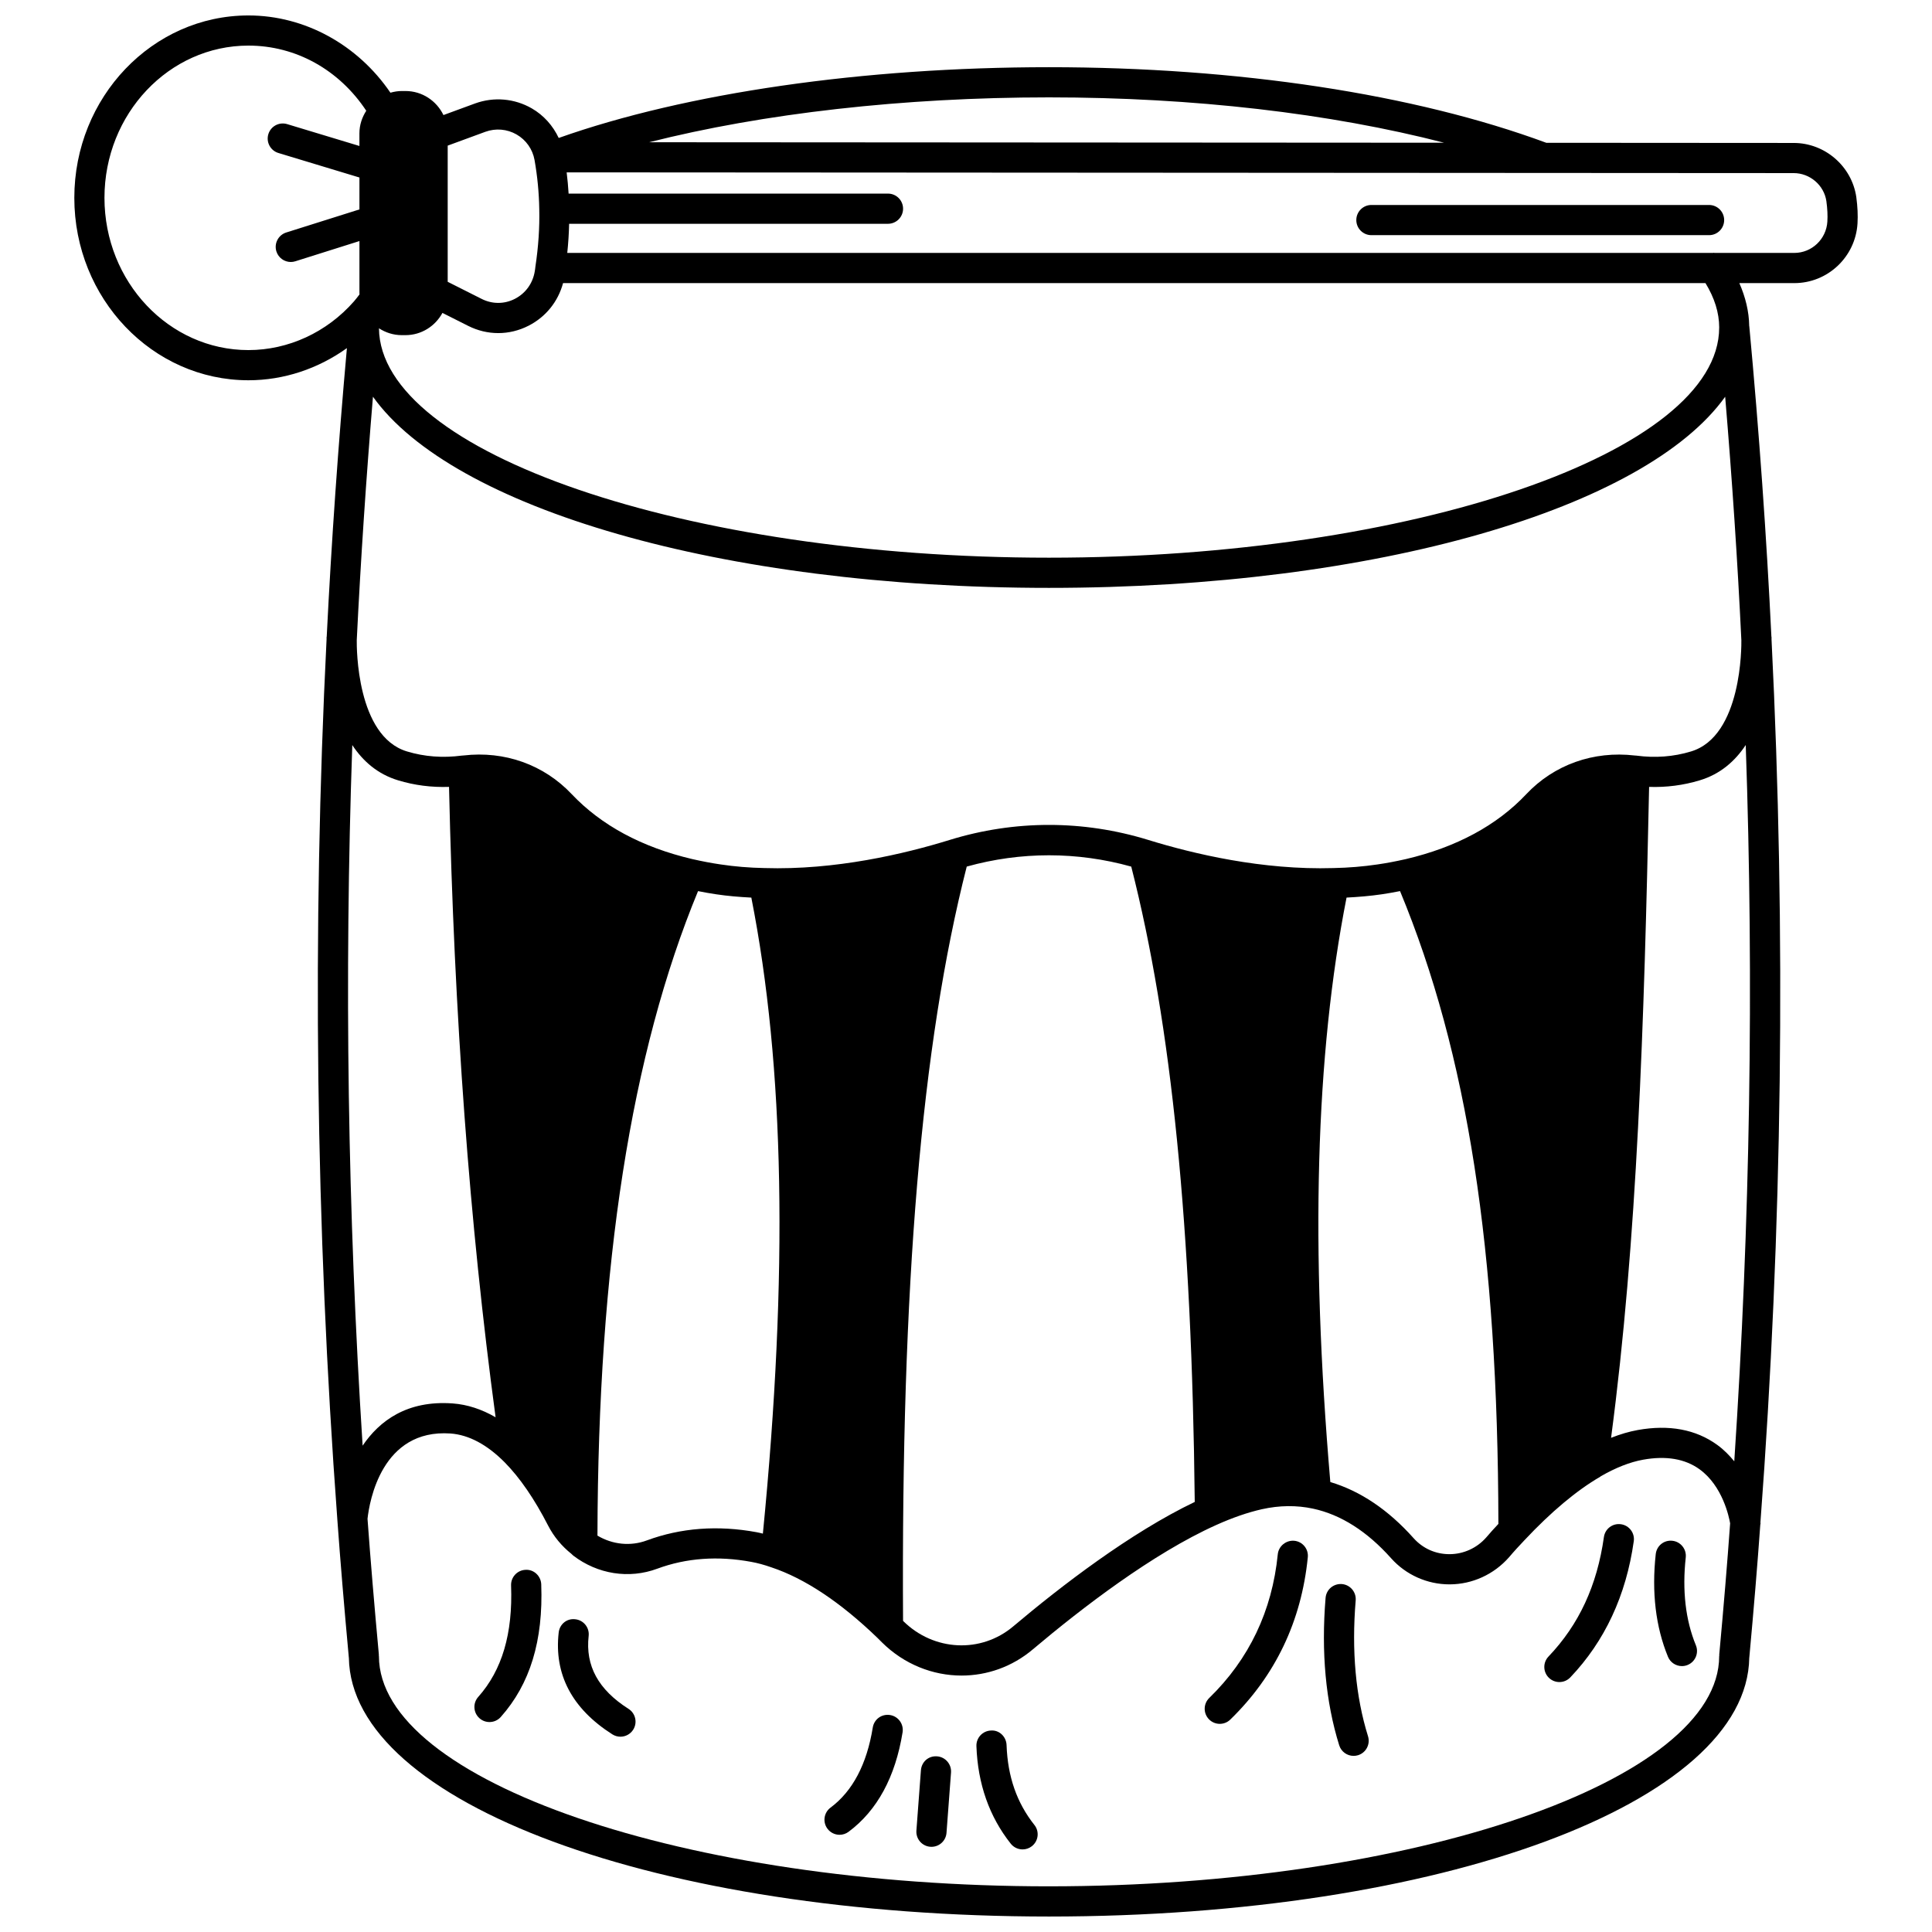 <?xml version="1.0" encoding="UTF-8"?>
<!-- Uploaded to: SVG Repo, www.svgrepo.com, Generator: SVG Repo Mixer Tools -->
<svg width="800px" height="800px" version="1.1" viewBox="144 144 512 512" xmlns="http://www.w3.org/2000/svg">
 <defs>
  <clipPath id="a">
   <path d="m163 148.09h474v503.81h-474z"/>
  </clipPath>
 </defs>
 <path d="m283.29 560.02c-2.207 0.082-3.926 1.934-3.848 4.141 0.477 12.762-2.375 22.426-8.707 29.543-1.469 1.648-1.32 4.18 0.328 5.644 0.758 0.68 1.711 1.012 2.66 1.012 1.098 0 2.199-0.453 2.988-1.34 7.769-8.734 11.281-20.23 10.723-35.16-0.082-2.203-1.965-3.984-4.144-3.84z"/>
 <path d="m310.57 596.87c-8.008-5.098-11.469-11.418-10.57-19.324 0.25-2.195-1.324-4.18-3.519-4.422-2.281-0.301-4.18 1.328-4.422 3.519-1.258 11.086 3.523 20.164 14.219 26.977 0.664 0.418 1.41 0.625 2.144 0.625 1.32 0 2.609-0.652 3.379-1.852 1.184-1.863 0.633-4.336-1.23-5.523z"/>
 <path d="m379.88 598.5c-2.231-0.352-4.234 1.129-4.586 3.309-1.578 9.73-5.344 16.875-11.191 21.227-1.77 1.316-2.141 3.824-0.82 5.59 0.785 1.055 1.988 1.613 3.211 1.613 0.828 0 1.668-0.258 2.383-0.793 7.578-5.633 12.395-14.504 14.316-26.359 0.348-2.18-1.133-4.234-3.312-4.586z"/>
 <path d="m410.75 606.46c-0.074-2.207-1.93-4.031-4.137-3.852-2.207 0.078-3.93 1.926-3.852 4.137 0.355 9.992 3.414 18.688 9.098 25.852 0.789 0.996 1.957 1.516 3.137 1.516 0.871 0 1.746-0.281 2.481-0.867 1.73-1.371 2.023-3.887 0.648-5.613-4.66-5.879-7.078-12.805-7.375-21.172z"/>
 <path d="m392.34 609.45c-2.297-0.188-4.121 1.484-4.285 3.688l-1.199 15.992c-0.164 2.203 1.488 4.121 3.688 4.285 0.105 0.008 0.203 0.012 0.305 0.012 2.074 0 3.828-1.598 3.984-3.699l1.199-15.992c0.156-2.203-1.496-4.121-3.691-4.285z"/>
 <path d="m487 552.32c-2.148-0.195-4.152 1.383-4.375 3.582-1.496 15.004-7.602 27.812-18.16 38.074-1.582 1.539-1.617 4.07-0.078 5.652 0.781 0.805 1.824 1.211 2.867 1.211 1.004 0 2.012-0.375 2.785-1.133 11.945-11.609 18.855-26.082 20.543-43.02 0.223-2.188-1.383-4.152-3.582-4.367z"/>
 <path d="m503.27 568.11c0.18-2.203-1.457-4.133-3.656-4.32-2.234-0.16-4.133 1.457-4.32 3.656-1.191 14.41 0.02 27.559 3.606 39.07 0.535 1.711 2.109 2.809 3.82 2.809 0.395 0 0.793-0.059 1.191-0.18 2.106-0.66 3.281-2.902 2.629-5.012-3.281-10.523-4.383-22.645-3.269-36.023z"/>
 <path d="m573.57 547.94c-2.227-0.316-4.215 1.219-4.519 3.402-1.809 12.84-6.609 23.199-14.688 31.664-1.523 1.598-1.465 4.129 0.133 5.652 0.777 0.738 1.766 1.105 2.758 1.105 1.055 0 2.106-0.414 2.894-1.238 9.137-9.586 14.793-21.723 16.816-36.07 0.316-2.184-1.207-4.207-3.394-4.516z"/>
 <path d="m590.74 556.73c0.238-2.195-1.348-4.172-3.543-4.41-2.234-0.246-4.172 1.344-4.41 3.543-1.105 10.117-0.016 19.266 3.238 27.188 0.633 1.547 2.125 2.481 3.699 2.481 0.508 0 1.023-0.094 1.52-0.301 2.043-0.84 3.019-3.176 2.18-5.219-2.742-6.668-3.644-14.5-2.684-23.281z"/>
 <g clip-path="url(#a)">
  <path d="m635.94 196.22c-1.195-8.172-8.324-14.336-16.582-14.336l-65.574-0.043c-34.934-12.914-81.691-20.031-131.79-20.031-49.234 0-96.242 6.82-129.93 18.75-1.531-3.246-3.965-6.016-7.152-7.848-4.562-2.621-10.023-3.102-14.996-1.301l-8.395 3.082c-1.812-3.75-5.621-6.371-10.059-6.371h-1c-1.031 0-2.035 0.176-2.996 0.445-8.621-12.676-22.676-20.473-37.629-20.473-25.441 0-46.141 21.684-46.141 48.34s20.699 48.34 46.141 48.34c9.375 0 18.473-3.051 26.098-8.52-2.277 25.387-4.086 51.059-5.348 76.422-0.004 0.066-0.039 0.125-0.039 0.191v0.535c-3.856 77.262-2.898 155.7 2.84 233.13v0.008 0.004c0.004 0.055 0.008 0.109 0.012 0.164 0.793 10.977 1.789 22.926 3.043 36.547 0 0.012 0.008 0.023 0.012 0.039 0.57 38.5 81.852 68.605 185.54 68.605 103.71 0 185.02-30.105 185.58-68.605 0-0.012 0.008-0.023 0.012-0.039 1.195-13 2.148-24.508 2.91-35.188 0.008-0.113 0.062-0.211 0.062-0.324 0-0.082-0.02-0.191-0.027-0.289 5.82-77.461 6.812-156.2 2.941-234.04l0.004-0.543c0-0.066-0.035-0.125-0.039-0.191-1.281-26.449-3.242-54.105-5.856-82.23-0.004-0.027-0.02-0.047-0.02-0.07-0.059-3.828-0.98-7.617-2.617-11.352h14.57c8.867 0 16.223-6.957 16.746-15.828 0.129-2.129 0.023-4.394-0.32-6.981zm-109.23-14.395-210.68-0.129c30.145-7.637 67.309-11.891 105.96-11.891 38.281 0 74.48 4.219 104.72 12.02zm-254.07-2.902c2.734-0.992 5.75-0.73 8.266 0.719 2.508 1.445 4.238 3.902 4.75 6.738 0.758 4.297 1.184 8.672 1.254 13.031 0.113 4.867-0.219 9.922-1.027 15.293-0.027 0.375-0.098 0.785-0.16 1.172-0.512 3.199-2.438 5.871-5.289 7.328-2.777 1.422-5.988 1.426-8.793 0.008l-8.996-4.531v-36.086zm330.96 352.34c-1.285-1.559-2.731-3.062-4.523-4.359-5.664-4.098-12.746-5.422-21.066-3.93-2.293 0.414-4.648 1.113-7.059 2.062 6.934-52.453 8.766-109.36 10.078-172.5 4.59 0.152 9.086-0.43 13.395-1.734 5.523-1.656 9.422-5.152 12.211-9.363 2.203 63.246 1.156 126.9-3.035 189.82zm-363.5-4.148c-3.945-61.734-4.891-123.98-2.738-185.66 2.785 4.207 6.668 7.695 12.168 9.348 4.332 1.316 8.844 1.887 13.469 1.73 1.375 60.941 5.434 115.75 12.34 167.06-3.676-2.129-7.469-3.379-11.359-3.668-12.105-0.879-19.426 4.613-23.879 11.191zm88.887-146.96c1.668 0.328 3.269 0.621 4.797 0.84 3.023 0.457 6.16 0.715 9.328 0.879 8.805 44.641 9.805 99.871 3.059 168.55-0.555-0.129-1.129-0.281-1.668-0.375-10.281-1.895-20.07-1.16-29.105 2.184-4.301 1.59-9.055 1.109-13.066-1.277 0.164-71.91 8.902-127.84 26.656-170.8zm54.332 193.39c-0.523-89.07 4.852-152.72 16.875-199.89 14.316-3.996 29.289-3.992 43.598 0.004 10.688 41.859 16.055 95.516 16.828 168.37-17.039 8.16-35.41 22.273-48.09 32.969-8.535 7.223-21.078 6.613-29.164-1.402zm113.23-36.785c-5.344-62.344-3.926-113.08 4.301-154.89 3.172-0.164 6.316-0.426 9.348-0.875 1.539-0.223 3.148-0.512 4.828-0.844 17.871 43.117 25.945 95.094 26.062 167.7-1.137 1.215-2.242 2.426-3.231 3.598-2.461 2.797-5.992 4.41-9.695 4.422h-0.055c-3.676 0-7.047-1.508-9.496-4.25-6.699-7.508-14.113-12.492-22.062-14.867zm104.64-287.62c1.844 22.012 3.289 43.645 4.289 64.504 0.023 1.402 0.219 25.434-13.355 29.504-4.602 1.398-9.465 1.77-14.484 1.098-0.141-0.016-0.277-0.012-0.41-0.027-0.004 0-0.012-0.004-0.016-0.004h-0.008c-10.895-1.273-21.363 2.43-28.73 10.254-7.785 8.266-18.523 14.055-31.879 17.195-2.824 0.637-5.219 1.086-7.551 1.422-3.75 0.559-7.652 0.879-11.648 0.961-18.812 0.574-37.062-3.742-49.117-7.461-17.203-5.297-35.383-5.301-52.582 0-12.027 3.719-30.34 8.047-49.16 7.457-3.961-0.074-7.852-0.398-11.582-0.961-2.32-0.336-4.711-0.789-7.492-1.414-13.363-3.144-24.113-8.934-31.953-17.207-7.363-7.816-17.805-11.527-28.688-10.25-0.004 0-0.008-0.004-0.012-0.004-0.008 0-0.012 0.004-0.02 0.004-0.141 0.016-0.281 0.012-0.418 0.031-5.023 0.664-9.91 0.297-14.52-1.105-13.371-4.019-13.336-27.531-13.309-29.492 1.055-21.398 2.504-43.023 4.293-64.512 21.086 29.516 92.234 50.66 179.15 50.66 86.941 0 158.11-21.148 179.2-50.652zm-391.36-12.363c-21.035 0-38.145-18.098-38.145-40.348 0-22.246 17.109-40.344 38.145-40.344 12.613 0 24.07 6.441 31.234 17.266-1.125 1.754-1.812 3.797-1.812 5.965v3.371l-19.152-5.793c-2.121-0.637-4.348 0.559-4.984 2.668-0.641 2.109 0.555 4.348 2.668 4.984l21.473 6.496v8.457l-19.398 6.117c-2.102 0.664-3.273 2.91-2.609 5.016 0.539 1.707 2.113 2.801 3.816 2.801 0.398 0 0.805-0.059 1.203-0.188l16.988-5.359v13.742c0 0.113 0.016 0.273 0.016 0.398-0.48 0.625-0.949 1.258-1.465 1.844-7.191 8.199-17.387 12.906-27.977 12.906zm212.16 407.12c-96.254 0-177.57-27.941-177.57-61.016 0-0.062-0.031-0.117-0.035-0.18s0.027-0.125 0.02-0.188c-1.238-13.406-2.219-25.188-3.008-36.02 0.508-4.613 3.75-23.871 22-22.602 4.852 0.363 9.684 2.938 14.359 7.652 4.031 4.09 7.898 9.723 11.496 16.742 1.539 2.988 3.652 5.484 6.188 7.512 0.051 0.055 0.109 0.105 0.164 0.156 0.105 0.082 0.18 0.195 0.289 0.277 6.473 4.961 14.82 6.269 22.293 3.492 7.672-2.836 16.051-3.449 24.898-1.812 1.668 0.301 3.445 0.781 5.359 1.457 8.844 2.945 18.305 9.25 28.07 18.668l1.211 1.211c5.891 5.836 13.508 8.797 21.109 8.797 6.699-0.004 13.387-2.297 18.871-6.938 12.879-10.867 31.766-25.406 48.602-32.961 4.285-1.93 8.363-3.34 12.102-4.184 4.652-1.039 9.219-1.086 13.562-0.152 7.371 1.586 14.328 6.008 20.695 13.152 3.93 4.398 9.562 6.914 15.461 6.914h0.082c5.984-0.023 11.699-2.629 15.719-7.203 1.266-1.504 2.656-3.008 4.094-4.523 7.055-7.508 13.797-13.16 20.051-16.793 0.043-0.023 0.066-0.07 0.113-0.102 3.977-2.301 7.766-3.789 11.258-4.418 6.082-1.098 11.117-0.238 14.957 2.539 6.113 4.422 7.809 12.621 8.105 14.328-0.758 10.566-1.703 21.953-2.887 34.812-0.004 0.062 0.023 0.125 0.02 0.188-0.004 0.062-0.035 0.117-0.035 0.18 0.004 33.07-81.332 61.012-177.61 61.012zm177.61-413.08c0 33.051-81.336 60.977-177.61 60.977-96.074 0-177.25-27.82-177.56-60.789 1.758 1.133 3.824 1.812 6.023 1.812h1c4.242 0 7.902-2.398 9.801-5.891l6.793 3.422c2.547 1.285 5.269 1.926 7.996 1.926 2.746 0 5.488-0.652 8.039-1.957 4.578-2.34 7.82-6.398 9.137-11.297h302.75c2.394 3.945 3.637 7.824 3.637 11.797zm28.672-28.102c-0.277 4.664-4.121 8.312-8.762 8.312h-21.148c-0.07-0.004-0.137-0.039-0.207-0.039s-0.133 0.035-0.203 0.039h-303.62c0.273-2.602 0.438-5.172 0.492-7.719h84.5c2.211 0 4-1.793 4-4 0-2.207-1.789-4-4-4l-84.637 0.004c-0.117-1.883-0.281-3.758-0.516-5.633l258.91 0.156h0.008 0.008l66.246 0.039c4.324 0 8.055 3.223 8.668 7.441 0.273 2.019 0.359 3.781 0.258 5.398z"/>
 </g>
 <path d="m596.92 198.32h-89.484c-2.211 0-4 1.793-4 4 0 2.207 1.789 4 4 4h89.484c2.211 0 4-1.793 4-4 0-2.211-1.793-4-4-4z"/>
</svg>